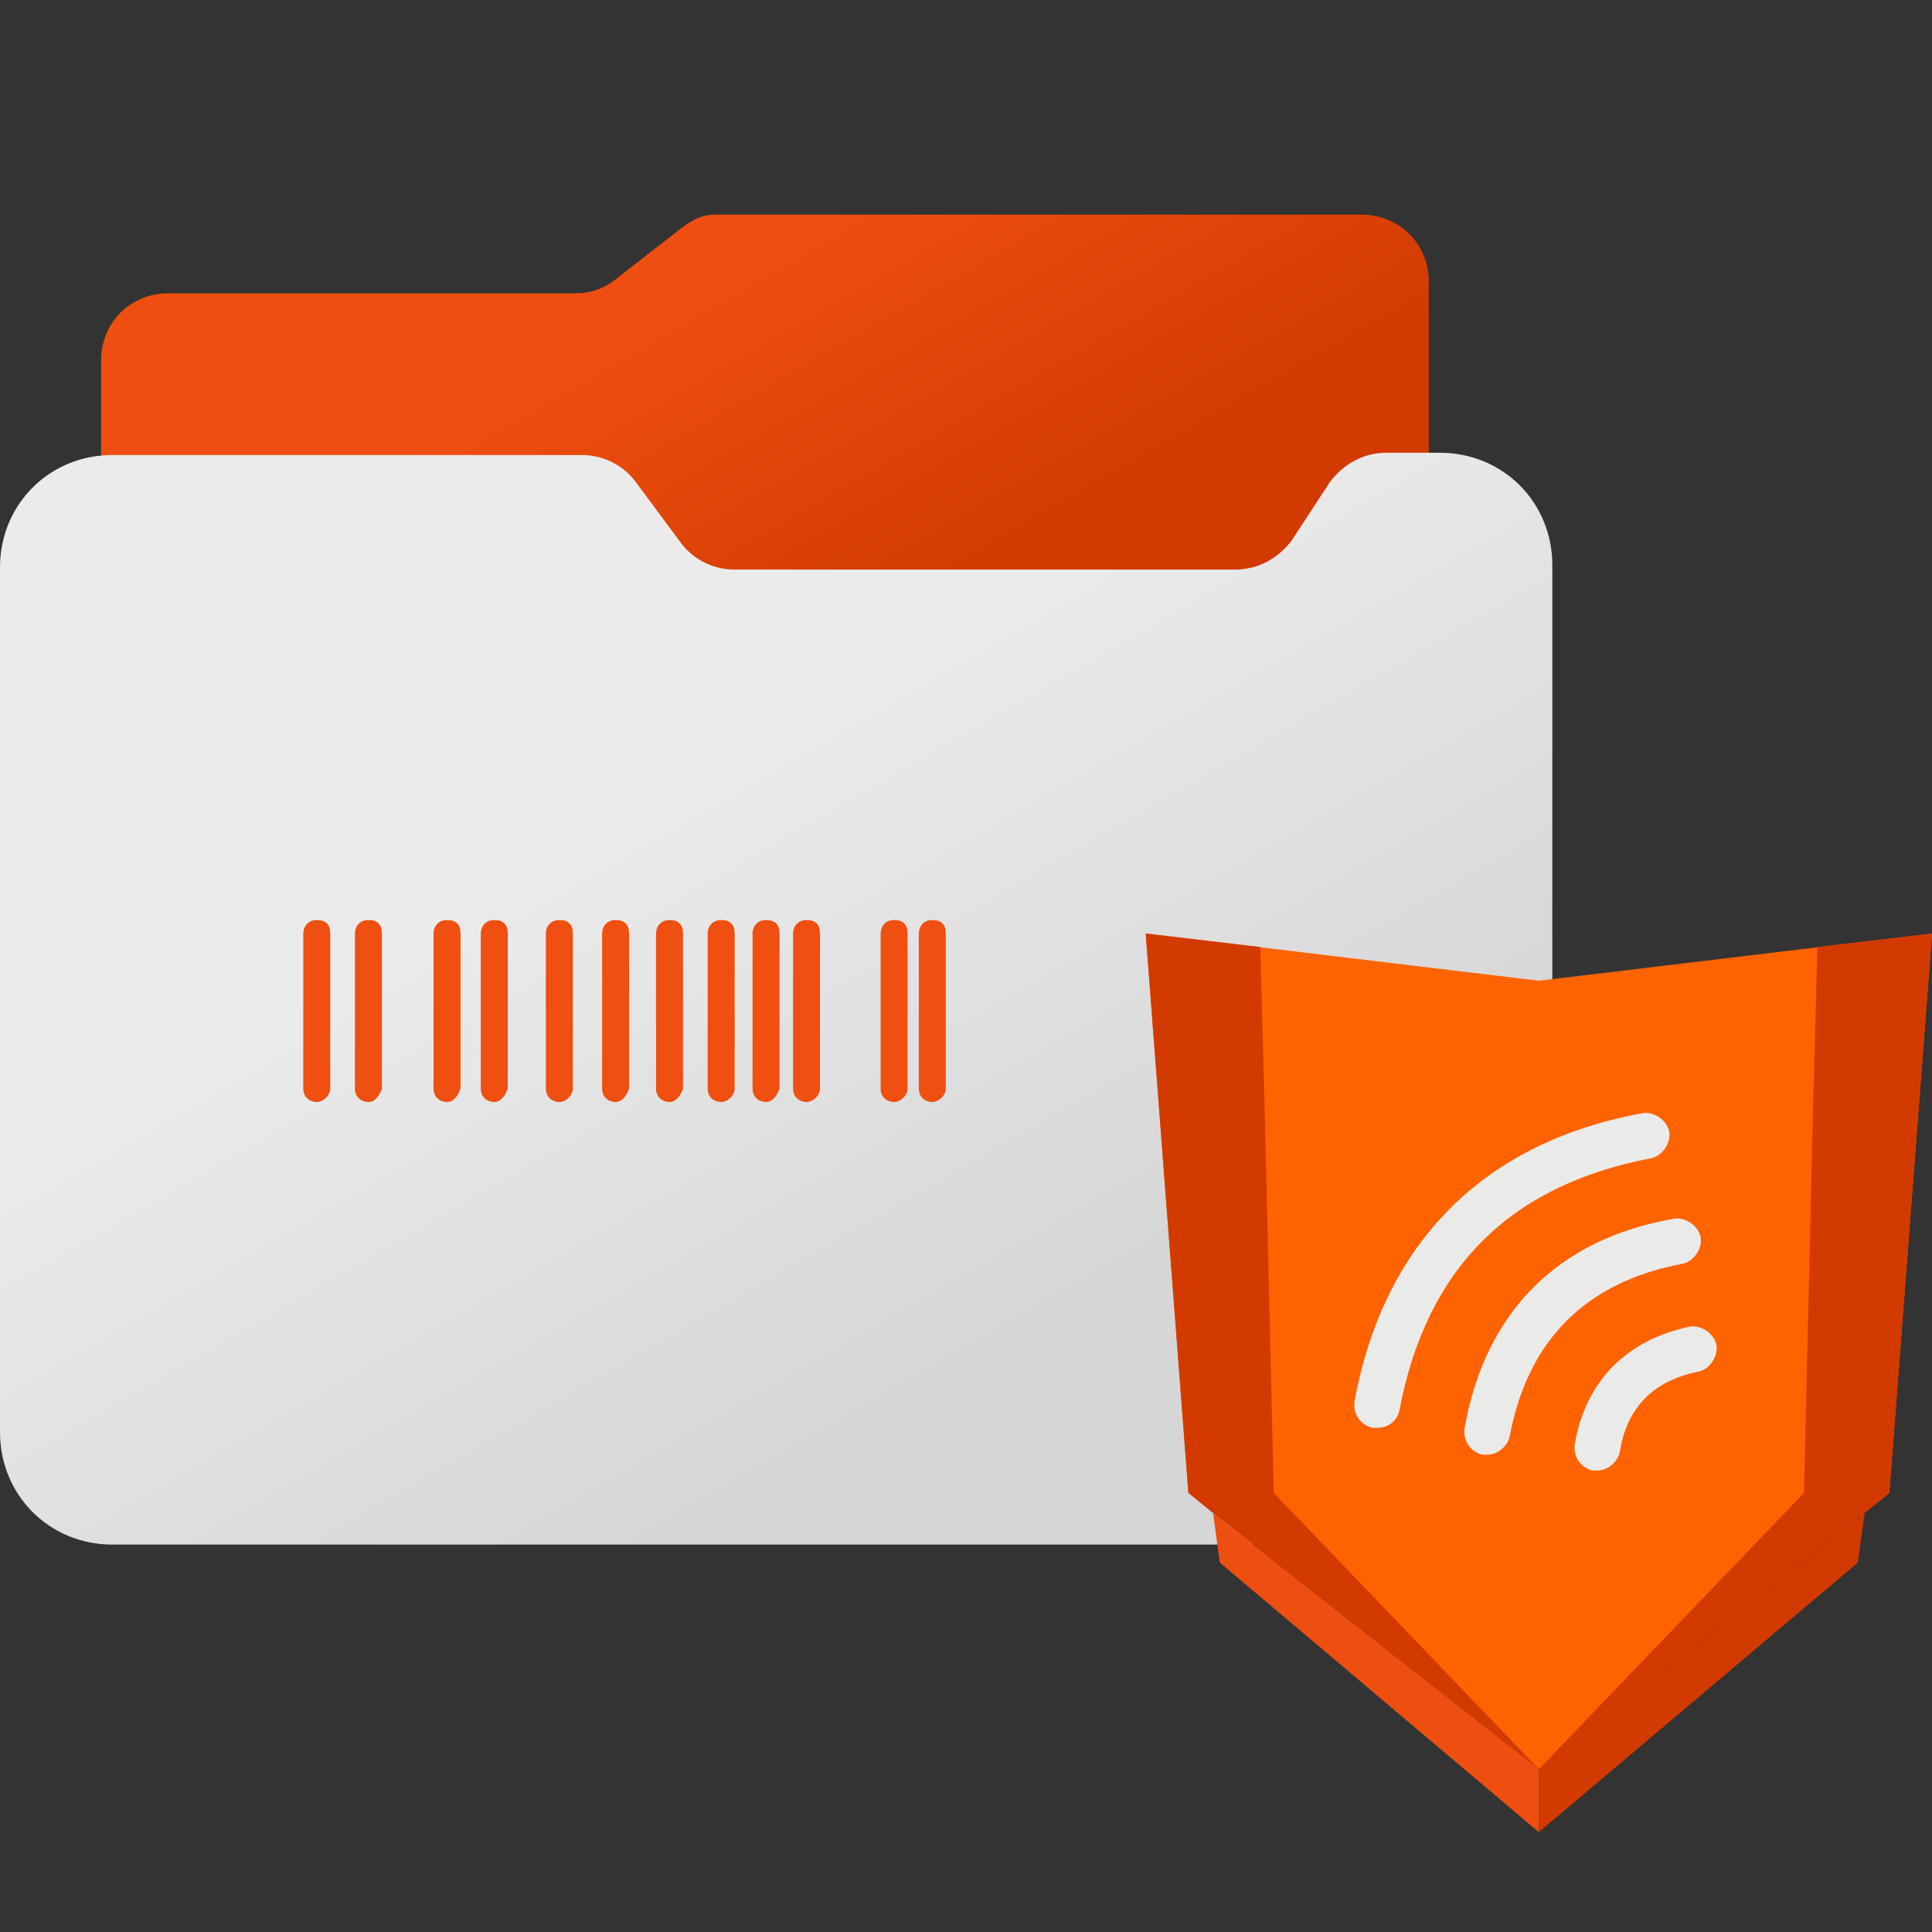 <?xml version="1.0" encoding="UTF-8"?> <svg xmlns="http://www.w3.org/2000/svg" width="48" height="48" viewBox="0 0 48 48" fill="none"><rect x="0" y="0" width="48" height="48" fill="#333333" stroke="none"/><path d="M2.512 14.486V8.961C2.512 8.012 3.237 7.287 4.186 7.287H14.289C14.679 7.287 15.014 7.175 15.349 6.896L16.856 5.724C17.135 5.5 17.414 5.333 17.749 5.333H33.823C34.772 5.333 35.498 6.059 35.498 7.007V14.375" fill="url(#paint0_linear_1880_4188)"></path><path d="M35.833 38.375H2.791C1.228 38.375 0 37.147 0 35.584V14.095C0 12.533 1.228 11.305 2.791 11.305H14.456C14.958 11.305 15.46 11.528 15.795 11.975L16.912 13.482C17.247 13.928 17.749 14.151 18.251 14.151H30.698C31.256 14.151 31.758 13.872 32.093 13.426L33.042 11.975C33.377 11.528 33.879 11.249 34.437 11.249H35.777C37.34 11.249 38.567 12.477 38.567 14.04V35.472C38.623 37.091 37.34 38.375 35.833 38.375Z" fill="url(#paint1_linear_1880_4188)"></path><path d="M7.87 27.379C7.703 27.379 7.535 27.268 7.535 27.044V23.193C7.535 23.026 7.647 22.858 7.87 22.858C8.093 22.858 8.205 22.97 8.205 23.193V27.044C8.205 27.212 8.037 27.379 7.87 27.379Z" fill="#EF4F10"></path><path d="M9.153 27.379C8.986 27.379 8.818 27.268 8.818 27.044V23.193C8.818 23.026 8.93 22.858 9.153 22.858C9.377 22.858 9.488 22.97 9.488 23.193V27.044C9.432 27.212 9.321 27.379 9.153 27.379Z" fill="#EF4F10"></path><path d="M11.106 27.379C10.939 27.379 10.771 27.268 10.771 27.044V23.193C10.771 23.026 10.883 22.858 11.106 22.858C11.33 22.858 11.441 22.97 11.441 23.193V27.044C11.385 27.212 11.274 27.379 11.106 27.379Z" fill="#EF4F10"></path><path d="M12.28 27.379C12.113 27.379 11.945 27.268 11.945 27.044V23.193C11.945 23.026 12.057 22.858 12.28 22.858C12.504 22.858 12.615 22.97 12.615 23.193V27.044C12.559 27.212 12.448 27.379 12.28 27.379Z" fill="#EF4F10"></path><path d="M13.897 27.379C13.73 27.379 13.562 27.268 13.562 27.044V23.193C13.562 23.026 13.674 22.858 13.897 22.858C14.121 22.858 14.232 22.97 14.232 23.193V27.044C14.232 27.212 14.065 27.379 13.897 27.379Z" fill="#EF4F10"></path><path d="M15.294 27.379C15.126 27.379 14.959 27.268 14.959 27.044V23.193C14.959 23.026 15.071 22.858 15.294 22.858C15.517 22.858 15.629 22.97 15.629 23.193V27.044C15.573 27.212 15.461 27.379 15.294 27.379Z" fill="#EF4F10"></path><path d="M16.634 27.379C16.466 27.379 16.299 27.268 16.299 27.044V23.193C16.299 23.026 16.41 22.858 16.634 22.858C16.857 22.858 16.969 22.97 16.969 23.193V27.044C16.913 27.212 16.801 27.379 16.634 27.379Z" fill="#EF4F10"></path><path d="M17.917 27.379C17.75 27.379 17.582 27.268 17.582 27.044V23.193C17.582 23.026 17.694 22.858 17.917 22.858C18.14 22.858 18.252 22.97 18.252 23.193V27.044C18.252 27.212 18.084 27.379 17.917 27.379Z" fill="#EF4F10"></path><path d="M19.032 27.379C18.865 27.379 18.697 27.268 18.697 27.044V23.193C18.697 23.026 18.809 22.858 19.032 22.858C19.255 22.858 19.367 22.97 19.367 23.193V27.044C19.311 27.212 19.2 27.379 19.032 27.379Z" fill="#EF4F10"></path><path d="M20.038 27.379C19.871 27.379 19.703 27.268 19.703 27.044V23.193C19.703 23.026 19.815 22.858 20.038 22.858C20.261 22.858 20.373 22.97 20.373 23.193V27.044C20.373 27.212 20.206 27.379 20.038 27.379Z" fill="#EF4F10"></path><path d="M22.214 27.379C22.046 27.379 21.879 27.268 21.879 27.044V23.193C21.879 23.026 21.991 22.858 22.214 22.858C22.437 22.858 22.549 22.97 22.549 23.193V27.044C22.549 27.212 22.381 27.379 22.214 27.379Z" fill="#EF4F10"></path><path d="M23.163 27.379C22.996 27.379 22.828 27.268 22.828 27.044V23.193C22.828 23.026 22.94 22.858 23.163 22.858C23.386 22.858 23.498 22.97 23.498 23.193V27.044C23.498 27.212 23.33 27.379 23.163 27.379Z" fill="#EF4F10"></path><path d="M38.232 43.956V45.519L30.306 38.822L30.139 37.594L38.232 43.956Z" fill="#EE4F10"></path><path d="M46.325 37.594L46.158 38.822L38.232 45.519V43.956L46.325 37.594Z" fill="#D23A00"></path><path d="M48 23.193L38.232 24.366L28.465 23.193L29.525 37.091L38.232 43.956L46.939 37.091L48 23.193Z" fill="#FF6300"></path><path d="M38.232 43.956L30.139 37.593L29.525 37.091L28.465 23.193L31.311 23.528L31.423 27.659L31.646 37.091L38.232 43.956Z" fill="#D23A00"></path><path d="M48 23.193L46.939 37.091L46.325 37.593L38.232 43.956L44.819 37.091L45.042 27.659L45.153 23.528L48 23.193Z" fill="#D23A00"></path><path d="M39.684 36.534C39.628 36.534 39.628 36.534 39.572 36.534C39.293 36.478 39.07 36.199 39.126 35.864C39.405 34.301 40.41 33.297 41.972 32.962C42.251 32.906 42.586 33.129 42.642 33.408C42.698 33.687 42.475 34.022 42.196 34.078C41.079 34.301 40.41 34.971 40.242 36.087C40.186 36.311 39.963 36.534 39.684 36.534Z" fill="#EAEBE9"></path><path d="M36.948 36.142C36.892 36.142 36.892 36.142 36.836 36.142C36.557 36.087 36.334 35.808 36.389 35.473C36.892 32.626 38.678 30.784 41.58 30.282C41.859 30.226 42.194 30.45 42.25 30.729C42.306 31.008 42.083 31.343 41.803 31.398C39.403 31.845 37.952 33.296 37.506 35.696C37.45 35.919 37.227 36.142 36.948 36.142Z" fill="#EAEBE9"></path><path d="M34.213 35.473C34.157 35.473 34.157 35.473 34.102 35.473C33.822 35.417 33.599 35.138 33.655 34.803C34.381 30.896 36.837 28.385 40.799 27.659C41.078 27.603 41.413 27.826 41.469 28.105C41.525 28.385 41.302 28.72 41.023 28.775C37.506 29.445 35.441 31.51 34.771 35.026C34.716 35.306 34.492 35.473 34.213 35.473Z" fill="#EAEBE9"></path><defs><linearGradient id="paint0_linear_1880_4188" x1="24.768" y1="20.543" x2="13.773" y2="1.499" gradientUnits="userSpaceOnUse"><stop stop-color="#D23A00"></stop><stop offset="0.25" stop-color="#D23A00"></stop><stop offset="0.7" stop-color="#EE4F10"></stop><stop offset="1" stop-color="#EE4F10"></stop></linearGradient><linearGradient id="paint1_linear_1880_4188" x1="29.466" y1="42.446" x2="9.132" y2="7.226" gradientUnits="userSpaceOnUse"><stop stop-color="#D6D6D6"></stop><stop offset="0.25" stop-color="#D6D6D6"></stop><stop offset="0.65" stop-color="#EBEBEB"></stop><stop offset="1" stop-color="#EBEBEB"></stop></linearGradient></defs></svg> 